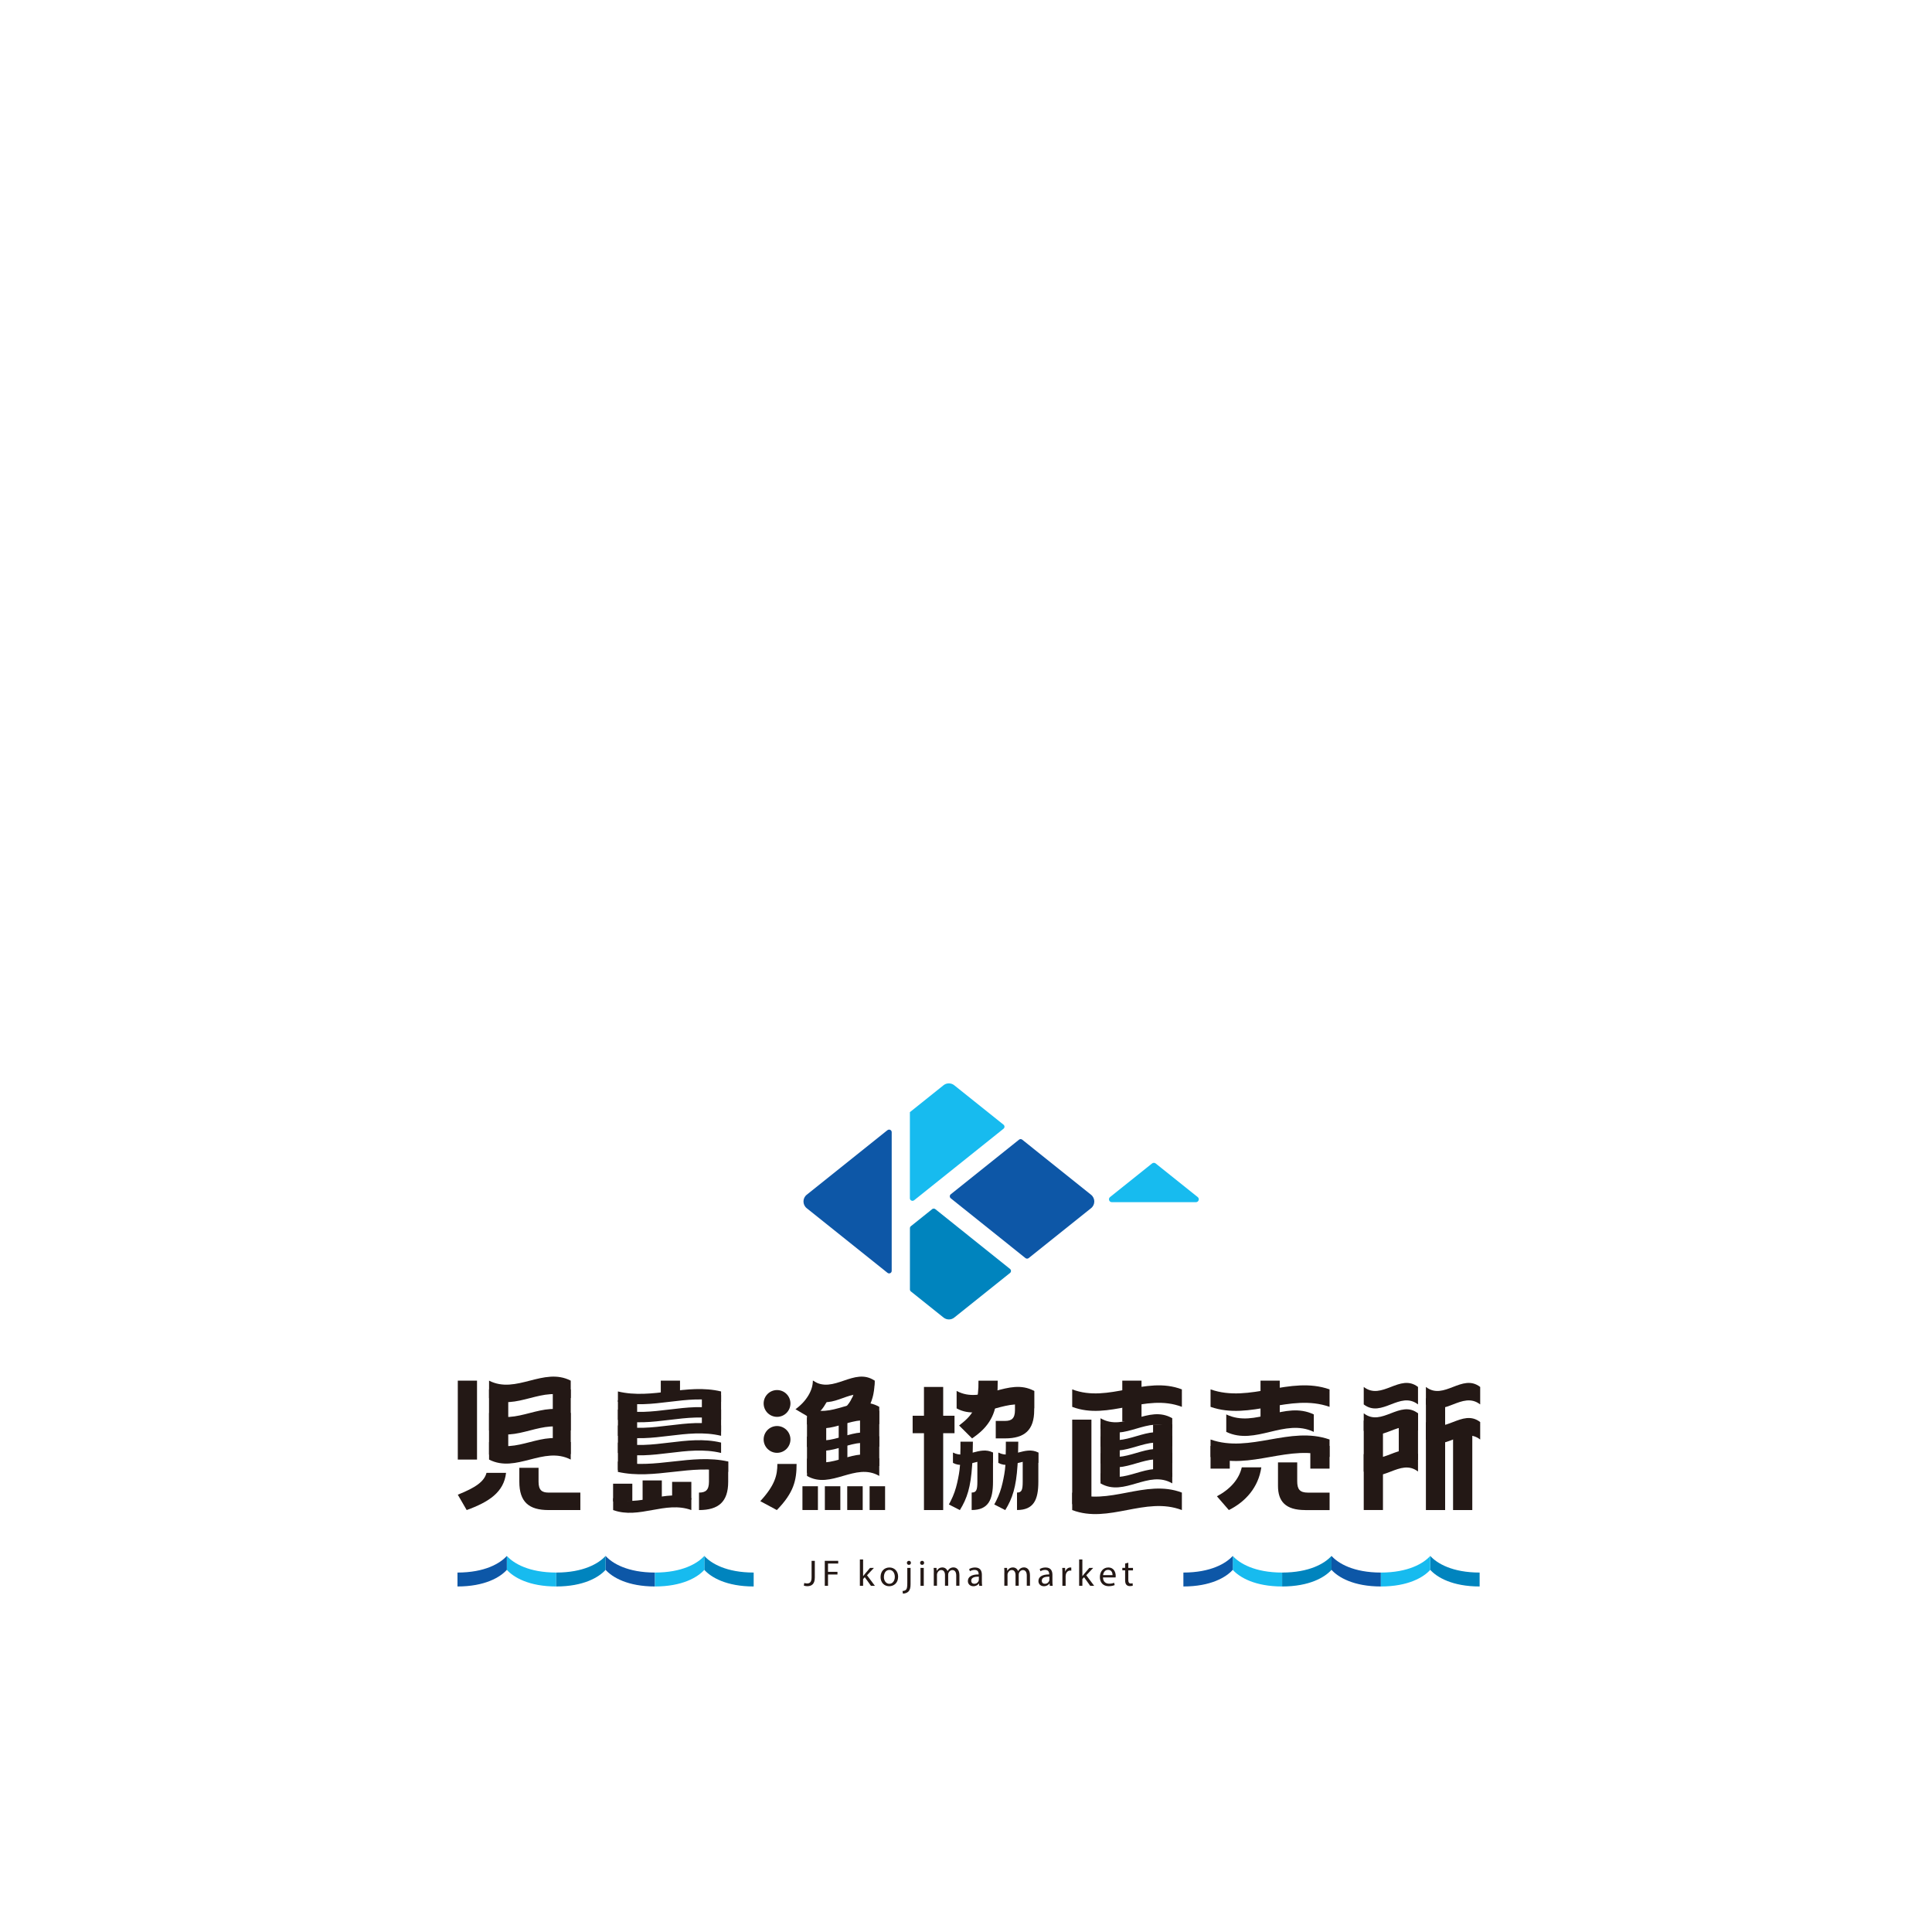 <?xml version="1.0" encoding="UTF-8"?>
<svg id="_レイヤー_2" data-name="レイヤー 2" xmlns="http://www.w3.org/2000/svg" viewBox="0 0 484.44 484.44">
  <defs>
    <style>
      .cls-1 {
        fill: #17bbef;
      }

      .cls-2 {
        fill: #0d57a7;
      }

      .cls-3 {
        fill: none;
      }

      .cls-4 {
        fill: #231815;
      }

      .cls-5 {
        fill: #0084be;
      }
    </style>
  </defs>
  <g id="_文字" data-name="文字">
    <g>
      <g>
        <g>
          <path class="cls-4" d="M203.5,391.37h.81v4.19c0,1.66-.82,2.17-1.9,2.17-.3,0-.66-.06-.86-.15l.12-.66c.17,.06,.41,.12,.68,.12,.72,0,1.15-.33,1.15-1.55v-4.13Z"/>
          <path class="cls-4" d="M206.81,391.37h3.37v.68h-2.56v2.08h2.37v.67h-2.37v2.83h-.81v-6.26Z"/>
          <path class="cls-4" d="M216.42,395.2h.02c.11-.16,.27-.35,.4-.51l1.32-1.55h.98l-1.74,1.85,1.98,2.65h-.99l-1.55-2.16-.42,.46v1.69h-.81v-6.6h.81v4.16Z"/>
          <path class="cls-4" d="M225.2,395.35c0,1.66-1.15,2.39-2.24,2.39-1.22,0-2.16-.89-2.16-2.31,0-1.51,.98-2.39,2.23-2.39s2.17,.94,2.17,2.31Zm-3.57,.05c0,.99,.57,1.73,1.37,1.73s1.37-.73,1.37-1.75c0-.76-.38-1.73-1.35-1.73s-1.38,.89-1.38,1.75Z"/>
          <path class="cls-4" d="M226.3,398.94c.37-.03,.7-.13,.89-.34,.22-.26,.31-.61,.31-1.69v-3.76h.82v4.08c0,.87-.14,1.44-.54,1.85-.36,.36-.96,.51-1.39,.51l-.08-.64Zm2.11-7.06c0,.27-.19,.5-.51,.5-.31,0-.5-.23-.5-.5,0-.29,.21-.51,.52-.51s.49,.22,.49,.51Z"/>
          <path class="cls-4" d="M231.72,391.88c0,.28-.19,.5-.52,.5-.29,0-.49-.22-.49-.5s.21-.51,.51-.51,.5,.22,.5,.51Zm-.91,5.76v-4.5h.82v4.5h-.82Z"/>
          <path class="cls-4" d="M234.15,394.36c0-.46,0-.85-.04-1.22h.72l.04,.72h.03c.25-.43,.67-.83,1.41-.83,.61,0,1.08,.37,1.27,.9h.02c.14-.25,.32-.45,.5-.59,.27-.2,.57-.32,.99-.32,.59,0,1.48,.39,1.48,1.95v2.65h-.8v-2.55c0-.86-.32-1.38-.98-1.38-.46,0-.83,.34-.97,.74-.04,.11-.07,.26-.07,.41v2.78h-.8v-2.7c0-.71-.32-1.24-.94-1.24-.51,0-.88,.41-1.01,.82-.05,.12-.06,.26-.06,.4v2.71h-.8v-3.28Z"/>
          <path class="cls-4" d="M245.55,397.64l-.07-.57h-.03c-.25,.35-.73,.67-1.38,.67-.91,0-1.38-.64-1.38-1.29,0-1.09,.97-1.68,2.7-1.67v-.09c0-.37-.1-1.04-1.02-1.04-.42,0-.85,.13-1.17,.33l-.19-.54c.37-.24,.91-.4,1.48-.4,1.38,0,1.71,.94,1.71,1.84v1.68c0,.39,.02,.77,.07,1.08h-.74Zm-.12-2.3c-.89-.02-1.9,.14-1.9,1.01,0,.53,.35,.78,.77,.78,.59,0,.96-.37,1.09-.75,.03-.08,.05-.18,.05-.26v-.78Z"/>
          <path class="cls-4" d="M251.84,394.36c0-.46,0-.85-.04-1.22h.72l.04,.72h.03c.25-.43,.67-.83,1.41-.83,.61,0,1.08,.37,1.27,.9h.02c.14-.25,.32-.45,.5-.59,.27-.2,.57-.32,.99-.32,.59,0,1.48,.39,1.48,1.95v2.65h-.8v-2.55c0-.86-.32-1.38-.98-1.38-.46,0-.83,.34-.97,.74-.04,.11-.07,.26-.07,.41v2.78h-.8v-2.7c0-.71-.32-1.24-.94-1.24-.51,0-.88,.41-1.01,.82-.05,.12-.06,.26-.06,.4v2.71h-.8v-3.28Z"/>
          <path class="cls-4" d="M263.24,397.64l-.07-.57h-.03c-.25,.35-.73,.67-1.38,.67-.91,0-1.38-.64-1.38-1.29,0-1.09,.97-1.68,2.7-1.67v-.09c0-.37-.1-1.04-1.02-1.04-.42,0-.85,.13-1.17,.33l-.19-.54c.37-.24,.91-.4,1.48-.4,1.38,0,1.71,.94,1.71,1.84v1.68c0,.39,.02,.77,.07,1.08h-.74Zm-.12-2.3c-.89-.02-1.9,.14-1.9,1.01,0,.53,.35,.78,.77,.78,.59,0,.96-.37,1.09-.75,.03-.08,.05-.18,.05-.26v-.78Z"/>
          <path class="cls-4" d="M266.39,394.54c0-.53,0-.99-.04-1.4h.72l.03,.88h.04c.2-.6,.7-.98,1.25-.98,.09,0,.16,0,.23,.03v.77c-.08-.02-.17-.03-.28-.03-.58,0-.99,.44-1.1,1.05-.02,.11-.04,.24-.04,.38v2.4h-.81v-3.09Z"/>
          <path class="cls-4" d="M271.4,395.2h.02c.11-.16,.27-.35,.4-.51l1.32-1.55h.98l-1.74,1.85,1.98,2.65h-.99l-1.55-2.16-.42,.46v1.69h-.81v-6.6h.81v4.16Z"/>
          <path class="cls-4" d="M276.57,395.54c.02,1.11,.72,1.56,1.54,1.56,.59,0,.94-.1,1.25-.23l.14,.58c-.29,.13-.78,.28-1.5,.28-1.38,0-2.21-.91-2.21-2.27s.8-2.42,2.11-2.42c1.47,0,1.86,1.29,1.86,2.12,0,.17-.02,.3-.03,.38h-3.16Zm2.4-.58c0-.52-.21-1.33-1.13-1.33-.83,0-1.19,.76-1.25,1.33h2.39Z"/>
          <path class="cls-4" d="M282.92,391.85v1.29h1.17v.62h-1.17v2.42c0,.56,.16,.87,.61,.87,.21,0,.37-.03,.47-.06l.04,.61c-.16,.06-.41,.11-.72,.11-.38,0-.69-.12-.88-.34-.23-.24-.32-.64-.32-1.17v-2.45h-.7v-.62h.7v-1.08l.8-.21Z"/>
        </g>
        <g>
          <path class="cls-1" d="M299.86,301.44h-21.07c-.68,0-.98-.86-.45-1.28l10.54-8.43c.26-.21,.64-.21,.9,0l10.54,8.43c.53,.42,.23,1.28-.45,1.28Z"/>
          <g>
            <path class="cls-2" d="M222.54,283.37l-20.26,16.21c-1.08,.86-1.08,2.5,0,3.37l20.26,16.21c.42,.34,1.05,.04,1.05-.5v-34.77c0-.54-.63-.84-1.05-.5Z"/>
            <path class="cls-1" d="M229.2,300.97l22.43-17.95c.32-.26,.32-.75,0-1.01l-12.36-9.89c-.79-.63-1.91-.63-2.69,0l-8.43,6.75v21.59c0,.54,.63,.84,1.05,.5Z"/>
            <path class="cls-5" d="M233.72,303.2l-5.32,4.26c-.15,.12-.24,.31-.24,.5v15.36c0,.2,.09,.38,.24,.5l8.19,6.55c.79,.63,1.91,.63,2.69,0l13.98-11.18c.32-.26,.32-.75,0-1.01l-18.73-14.99c-.24-.19-.57-.19-.81,0Z"/>
            <path class="cls-2" d="M238.4,300.47l18.73,14.99c.24,.19,.57,.19,.81,0l15.64-12.51c1.08-.86,1.08-2.5,0-3.37l-17.26-13.81c-.24-.19-.57-.19-.81,0l-17.11,13.69c-.32,.26-.32,.75,0,1.01Z"/>
          </g>
        </g>
        <g>
          <g>
            <path class="cls-4" d="M371.15,352.15v-4.38c-4.54-3.5-9.07,3.5-13.61,0v4.38c4.54,3.5,9.07-3.5,13.61,0Z"/>
            <path class="cls-4" d="M371.15,360.95v-4.38c-4.54-3.5-9.07,3.5-13.61,0v4.38c4.54,3.5,9.07-3.5,13.61,0Z"/>
            <rect class="cls-4" x="357.54" y="350.61" width="4.82" height="28.03"/>
            <rect class="cls-4" x="364.35" y="358.12" width="4.82" height="20.52"/>
          </g>
          <g>
            <path class="cls-4" d="M355.56,352.15c0-1.46,0-2.92,0-4.38-4.54-3.5-9.07,3.5-13.61,0v4.38c4.54,3.5,9.07-3.5,13.61,0Z"/>
            <path class="cls-4" d="M355.56,358.76c0-1.46,0-2.92,0-4.38-4.54-3.5-9.07,3.5-13.61,0v4.38c4.54,3.5,9.07-3.5,13.61,0Z"/>
            <path class="cls-4" d="M355.56,368.98c0-1.46,0-2.92,0-4.38-4.54-3.5-9.07,3.5-13.61,0v4.38c4.54,3.5,9.07-3.5,13.61,0Z"/>
            <rect class="cls-4" x="341.95" y="356.2" width="4.82" height="22.43"/>
            <rect class="cls-4" x="350.74" y="354.38" width="4.82" height="11.66"/>
          </g>
        </g>
        <g>
          <path class="cls-4" d="M296.35,352.76v-4.38c-9.17-3.5-18.34,3.5-27.5,0v4.38c9.17,3.5,18.34-3.5,27.5,0Z"/>
          <path class="cls-4" d="M296.35,378.64v-4.38c-9.17-3.5-18.34,3.5-27.5,0v4.38c9.17,3.5,18.34-3.5,27.5,0Z"/>
          <path class="cls-4" d="M293.94,362.71c0-1.46,0-1.14,0-2.6-6-3.5-11.99,3.5-17.99,0,0,1.46,0,1.14,0,2.6,6,3.5,11.99-3.5,17.99,0Z"/>
          <path class="cls-4" d="M293.94,358.22c0-1.46,0-1.14,0-2.6-6-3.5-11.99,3.5-17.99,0,0,1.46,0,1.14,0,2.6,6,3.5,11.99-3.5,17.99,0Z"/>
          <path class="cls-4" d="M293.94,371.95c0-1.46,0-1.14,0-2.6-6-3.5-11.99,3.5-17.99,0,0,1.46,0,1.14,0,2.6,6,3.5,11.99-3.5,17.99,0Z"/>
          <path class="cls-4" d="M293.94,366.92c0-1.46,0-1.14,0-2.6-6-3.5-11.99,3.5-17.99,0,0,1.46,0,1.14,0,2.6,6,3.5,11.99-3.5,17.99,0Z"/>
          <rect class="cls-4" x="281.41" y="346.19" width="4.82" height="10.27"/>
          <rect class="cls-4" x="268.85" y="355.97" width="4.82" height="21.19"/>
          <rect class="cls-4" x="275.95" y="357.17" width="4.82" height="14.11"/>
          <rect class="cls-4" x="289.13" y="357.17" width="4.82" height="13.17"/>
        </g>
        <g>
          <rect class="cls-4" x="114.79" y="346.19" width="4.82" height="19.79"/>
          <g>
            <path class="cls-4" d="M143.11,350.57v-4.38c-6.83-3.5-13.66,3.5-20.48,0v4.38c6.83,3.5,13.66-3.5,20.48,0Z"/>
            <path class="cls-4" d="M143.11,358.68v-4.38c-6.83-3.5-13.66,3.5-20.48,0v4.38c6.83,3.5,13.66-3.5,20.48,0Z"/>
            <path class="cls-4" d="M143.11,365.98v-4.38c-6.83-3.5-13.66,3.5-20.48,0v4.38c6.83,3.5,13.66-3.5,20.48,0Z"/>
            <rect class="cls-4" x="122.62" y="348.38" width="4.82" height="16.36"/>
            <rect class="cls-4" x="138.61" y="348.38" width="4.5" height="16.22"/>
          </g>
          <path class="cls-4" d="M137.54,374.26h7.98v4.38h-7.98c-4.91,0-7.32-2.03-7.32-7.1v-3.49h4.82v3.49c0,2.11,.85,2.72,2.5,2.72Z"/>
          <path class="cls-4" d="M121.99,369.31c-.55,2.14-2.65,3.66-7.2,5.48l2.23,3.85c5.56-2.02,9.33-4.47,9.87-9.33h-4.9Z"/>
        </g>
        <g>
          <path class="cls-4" d="M333.38,352.76v-4.38c-9.95-3.5-19.9,3.5-29.84,0,0,1.46,0,2.92,0,4.38,9.95,3.5,19.9-3.5,29.84,0Z"/>
          <rect class="cls-4" x="316.07" y="346.19" width="4.82" height="10.27"/>
          <path class="cls-4" d="M329.43,359.04c0-1.46,0-2.92,0-4.38-7.32-3.5-14.63,3.5-21.95,0,0,1.46,0,2.92,0,4.38,7.32,3.5,14.63-3.5,21.95,0Z"/>
          <path class="cls-4" d="M327.27,378.64c-4.95,0-6.82-2.19-6.82-6.08v-5.87h4.82v4.7c0,2.03,.62,2.88,2.72,2.88h5.4v4.38h-6.11Z"/>
          <path class="cls-4" d="M311.37,367.93c-.68,2.94-2.8,5.42-6.23,7.26l2.99,3.45c4.16-2.07,7.42-5.68,8.14-10.71h-4.91Z"/>
          <path class="cls-4" d="M333.38,365.33v-4.38c-9.95-3.5-19.9,3.5-29.84,0,0,1.46,0,2.92,0,4.38,9.95,3.5,19.9-3.5,29.84,0Z"/>
          <polyline class="cls-4" points="308.36 362.56 308.36 368.25 303.54 368.25 303.54 362.56 308.36 362.56"/>
          <rect class="cls-4" x="328.56" y="362.56" width="4.82" height="5.69"/>
        </g>
        <g>
          <g>
            <rect class="cls-4" x="228.84" y="354.99" width="10.5" height="4.38"/>
            <rect class="cls-4" x="231.68" y="347.77" width="4.82" height="30.87"/>
          </g>
          <g>
            <path class="cls-4" d="M259.32,353.15c0-1.46,0-2.92,0-4.38-6.48-3.5-12.97,3.5-19.45,0v4.38c6.48,3.5,12.97-3.5,19.45,0Z"/>
            <path class="cls-4" d="M259.32,348.77v4.8c0,5.03-2.41,7.1-7.32,7.1h-2.32v-4.38h2.32c1.65,0,2.5-.61,2.5-2.72v-4.8h4.82Z"/>
            <path class="cls-4" d="M244.69,352.15c-.14,.47-.32,.93-.56,1.39-.83,1.61-2.22,2.81-3.64,3.89l3.26,3.25c.85-.59,1.67-1.22,2.42-1.93,1.44-1.36,2.53-3,3.13-4.89,.78-2.44,.87-5.11,.87-7.66h-4.82s0,1.49-.02,1.67c-.14,1.96-.23,2.91-.65,4.29Z"/>
          </g>
          <g>
            <path class="cls-4" d="M260.36,364.22v7.31c0,4.54-1.16,7.1-5.35,7.1v-4.38c1.16,0,1.43-.61,1.43-2.72v-5.85l3.93-1.46Z"/>
            <path class="cls-4" d="M252.09,367.46c-.1,1.48-.38,2.94-.71,4.39-.35,1.54-.86,3.04-1.58,4.45-.04,.08-.47,.94-.5,.93,0,0,2.76,1.42,2.76,1.42,1.83-2.96,2.72-5.76,3.08-11.2,0,0,.09-1.32,.12-2.27s.03-1.8,.04-2.11,.03-1.05,.03-1.58h-3.12s0,.67,0,1.58c0,.92-.04,1.22-.05,2.28s-.05,1.9-.06,2.12Z"/>
            <path class="cls-4" d="M260.36,366.82v-2.6c-3.35-1.75-6.69,1.75-10.04,0v2.6c3.35,1.75,6.69-1.75,10.04,0Z"/>
          </g>
          <g>
            <path class="cls-4" d="M248.99,364.22v7.31c0,4.54-1.16,7.1-5.35,7.1v-4.38c1.16,0,1.43-.61,1.43-2.72v-5.85l3.93-1.46Z"/>
            <path class="cls-4" d="M240.71,367.46c-.1,1.48-.38,2.94-.71,4.39-.35,1.54-.86,3.04-1.58,4.45-.04,.08-.47,.94-.5,.93,0,0,2.76,1.42,2.76,1.42,1.83-2.96,2.72-5.76,3.08-11.2,0,0,.09-1.32,.12-2.27s.03-1.8,.04-2.11,.03-1.05,.03-1.58h-3.12s0,.67,0,1.58-.04,1.22-.05,2.28-.05,1.9-.06,2.12Z"/>
            <path class="cls-4" d="M248.99,366.82v-2.6c-3.35-1.75-6.69,1.75-10.04,0v2.6c3.35,1.75,6.69-1.75,10.04,0Z"/>
          </g>
        </g>
        <g>
          <g>
            <path class="cls-4" d="M180.81,351.5v-2.6c-8.62-2.08-17.25,2.08-25.87,0v2.6c8.62,2.08,17.25-2.08,25.87,0Z"/>
            <path class="cls-4" d="M180.81,356.03v-2.6c-8.62-2.08-17.25,2.08-25.87,0v2.6c8.62,2.08,17.25-2.08,25.87,0Z"/>
            <path class="cls-4" d="M180.81,364.32v-2.6c-8.62-2.08-17.25,2.08-25.87,0v2.6c8.62,2.08,17.25-2.08,25.87,0Z"/>
            <path class="cls-4" d="M182.59,369.07v-2.6c-9.22-2.08-18.44,2.08-27.66,0v2.6c9.22,2.08,18.44-2.08,27.66,0Z"/>
            <path class="cls-4" d="M180.81,360.02v-2.6c-8.62-2.08-17.25,2.08-25.87,0v2.6c8.62,2.08,17.25-2.08,25.87,0Z"/>
            <rect class="cls-4" x="165.69" y="346.19" width="4.82" height="4.14"/>
            <rect class="cls-4" x="154.94" y="351.09" width="4.82" height="17.49"/>
            <rect class="cls-4" x="175.99" y="349.81" width="4.82" height="9.17"/>
            <path class="cls-4" d="M182.59,366.47v5.07c0,5.03-2.41,7.1-7.32,7.1v-4.38c1.65,0,2.5-.61,2.5-2.72v-4.04l4.82-1.03Z"/>
          </g>
          <g>
            <path class="cls-4" d="M173.35,378.64c0-.99,0-1.99,0-2.98-6.54-2.38-13.08,2.38-19.61,0,0,.99,0,1.99,0,2.98,6.54,2.38,13.08-2.38,19.61,0Z"/>
            <rect class="cls-4" x="168.53" y="371.57" width="4.82" height="4.45"/>
            <rect class="cls-4" x="153.73" y="372.03" width="4.82" height="4.45"/>
            <rect class="cls-4" x="161.13" y="371.21" width="4.82" height="5.92"/>
          </g>
        </g>
        <g>
          <g>
            <rect class="cls-4" x="206.83" y="372.67" width="3.88" height="5.96"/>
            <rect class="cls-4" x="201.21" y="372.67" width="3.88" height="5.96"/>
            <rect class="cls-4" x="212.44" y="372.67" width="3.88" height="5.96"/>
            <rect class="cls-4" x="218.05" y="372.67" width="3.88" height="5.96"/>
          </g>
          <g>
            <path class="cls-4" d="M194.79,378.64l-4.15-2.23c3.7-4.02,4.28-6.53,4.28-9.33h4.82c0,4.06-.67,7.18-4.95,11.56Z"/>
            <circle class="cls-4" cx="194.84" cy="351.91" r="3.36"/>
            <circle class="cls-4" cx="194.84" cy="360.93" r="3.36"/>
          </g>
          <g>
            <path class="cls-4" d="M218.76,350.57c0-1.46,.55-2.92,.55-4.38-5.16-3.5-10.31,3.5-15.47,0v4.38c5.16,3.5,9.76-3.5,14.92,0Z"/>
            <path class="cls-4" d="M220.47,357.14v-4.38c-6.04-3.5-12.08,3.5-18.12,0,0,1.46,0,2.92,0,4.38,6.04,3.5,12.08-3.5,18.12,0Z"/>
            <path class="cls-4" d="M220.47,370.08v-4.38c-6.04-3.5-12.08,3.5-18.12,0,0,1.46,0,2.92,0,4.38,6.04,3.5,12.08-3.5,18.12,0Z"/>
            <path class="cls-4" d="M220.47,362.78v-2.6c-6.04-3.5-12.08,3.5-18.12,0,0,1.46,0,1.14,0,2.6,6.04,3.5,12.08-3.5,18.12,0Z"/>
            <rect class="cls-4" x="202.35" y="355.44" width="4.82" height="13.87"/>
            <rect class="cls-4" x="215.65" y="353.73" width="4.82" height="13.87"/>
            <rect class="cls-4" x="210.3" y="353.73" width="2.18" height="13.87"/>
            <path class="cls-4" d="M219.31,346.19c0,2.31-.36,4.5-1.43,6.57h-5.75c.62-.69,1.12-1.38,1.47-2.19,.75-.98,.56-3.36,.56-3.36l5.15-1.02Z"/>
            <path class="cls-4" d="M208.42,349.13c-.31,.81-.84,2.06-1.87,3.62s-3.07,2.97-3.07,2.97l-4.02-2.36c2.85-2.07,4.37-4.83,4.37-7.18l4.59,2.95Z"/>
          </g>
        </g>
        <g>
          <g>
            <path class="cls-1" d="M139.47,397.8c-6.84,0-10.69-2.29-12.38-4.17v-3.49c1.69,1.88,5.54,4.17,12.38,4.17v3.49Z"/>
            <path class="cls-2" d="M114.71,397.8c6.84,0,10.69-2.29,12.38-4.17v-3.49c-1.69,1.88-5.54,4.17-12.38,4.17v3.49Z"/>
          </g>
          <g>
            <path class="cls-2" d="M164.23,397.8c-6.84,0-10.69-2.29-12.38-4.17v-3.49c1.69,1.88,5.54,4.17,12.38,4.17v3.49Z"/>
            <path class="cls-5" d="M139.47,397.8c6.84,0,10.69-2.29,12.38-4.17v-3.49c-1.69,1.88-5.54,4.17-12.38,4.17v3.49Z"/>
          </g>
          <g>
            <path class="cls-5" d="M188.98,397.8c-6.84,0-10.69-2.29-12.38-4.17v-3.49c1.69,1.88,5.54,4.17,12.38,4.17v3.49Z"/>
            <path class="cls-1" d="M164.23,397.8c6.84,0,10.69-2.29,12.38-4.17v-3.49c-1.69,1.88-5.54,4.17-12.38,4.17v3.49Z"/>
          </g>
        </g>
        <g>
          <g>
            <path class="cls-1" d="M321.49,397.8c-6.84,0-10.69-2.29-12.38-4.17v-3.49c1.69,1.88,5.54,4.17,12.38,4.17v3.49Z"/>
            <path class="cls-2" d="M296.73,397.8c6.84,0,10.69-2.29,12.38-4.17v-3.49c-1.69,1.88-5.54,4.17-12.38,4.17v3.49Z"/>
          </g>
          <g>
            <path class="cls-2" d="M346.25,397.8c-6.84,0-10.69-2.29-12.38-4.17v-3.49c1.69,1.88,5.54,4.17,12.38,4.17v3.49Z"/>
            <path class="cls-5" d="M321.49,397.8c6.84,0,10.69-2.29,12.38-4.17v-3.49c-1.69,1.88-5.54,4.17-12.38,4.17v3.49Z"/>
          </g>
          <g>
            <path class="cls-5" d="M371.01,397.8c-6.84,0-10.69-2.29-12.38-4.17v-3.49c1.69,1.88,5.54,4.17,12.38,4.17v3.49Z"/>
            <path class="cls-1" d="M346.25,397.8c6.84,0,10.69-2.29,12.38-4.17v-3.49c-1.69,1.88-5.54,4.17-12.38,4.17v3.49Z"/>
          </g>
        </g>
      </g>
      <circle class="cls-3" cx="242.22" cy="242.22" r="242.22"/>
    </g>
  </g>
</svg>